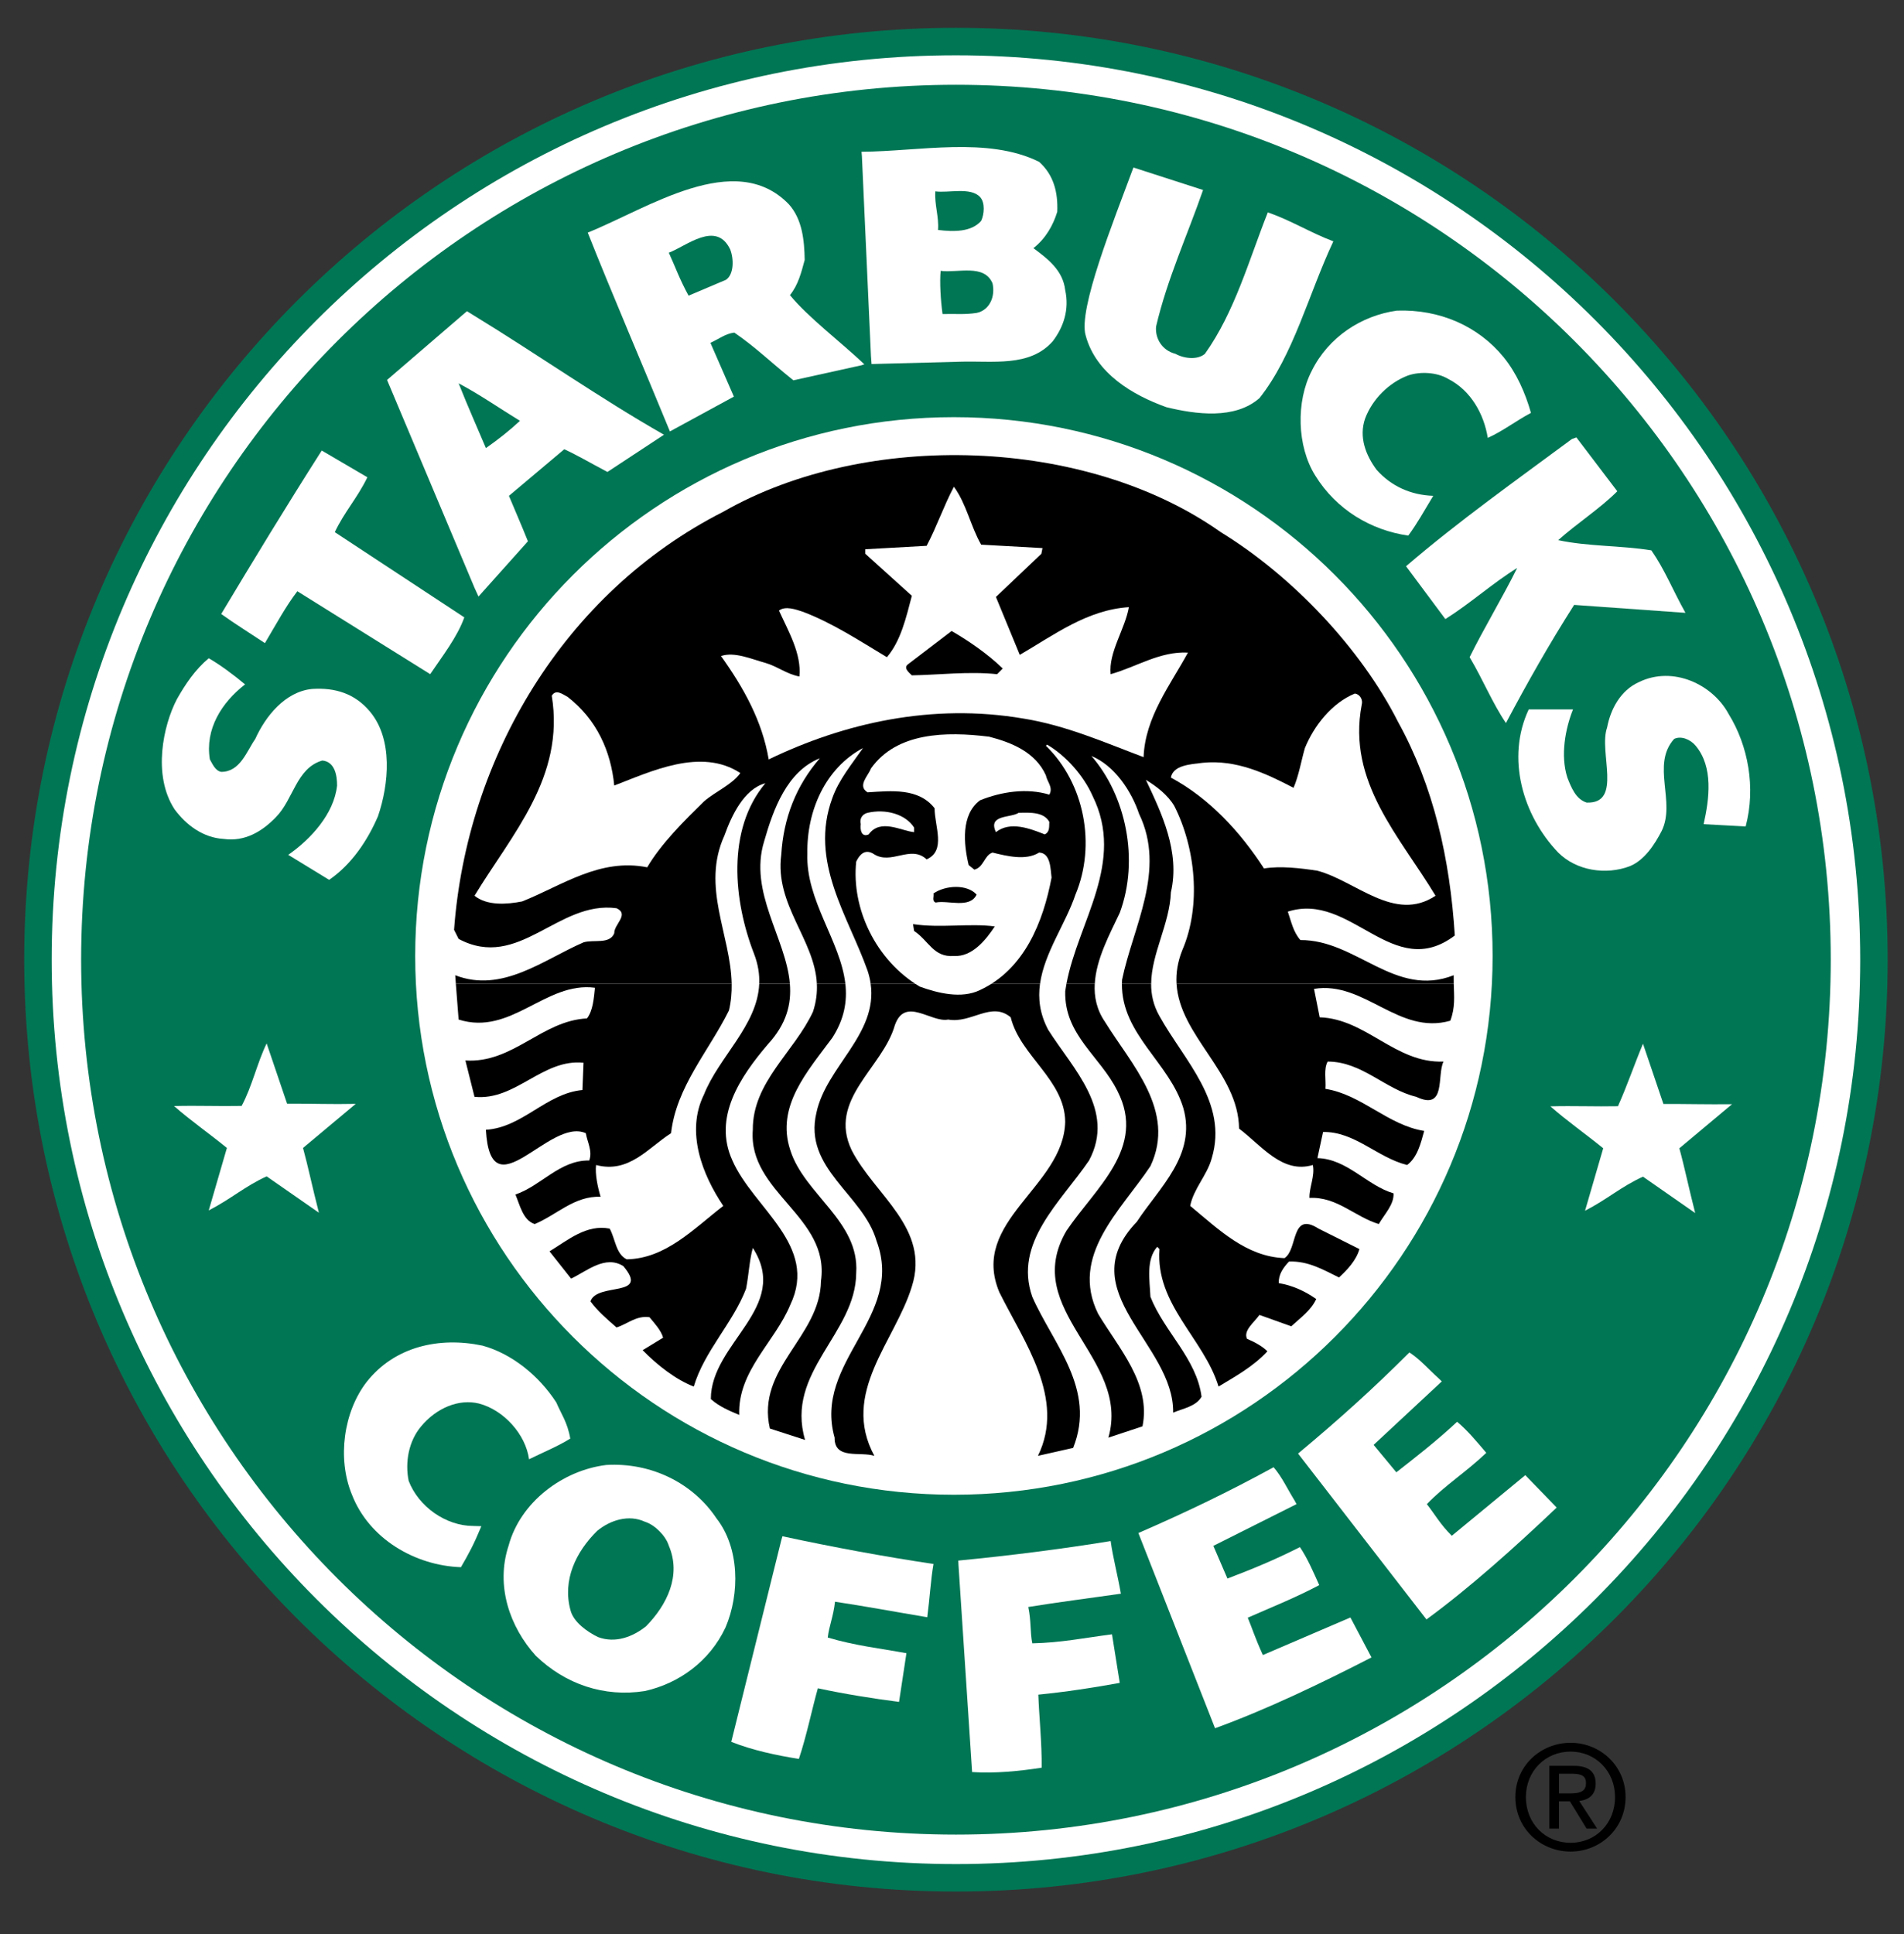 <?xml version="1.0" encoding="utf-8"?>
<!-- Generator: Adobe Illustrator 13.0.0, SVG Export Plug-In . SVG Version: 6.00 Build 14948)  -->
<!DOCTYPE svg PUBLIC "-//W3C//DTD SVG 1.0//EN" "http://www.w3.org/TR/2001/REC-SVG-20010904/DTD/svg10.dtd">
<svg version="1.0" id="Layer_1" xmlns="http://www.w3.org/2000/svg" xmlns:xlink="http://www.w3.org/1999/xlink" x="0px" y="0px"
	 width="127.474px" height="129.471px" viewBox="0 0 127.474 129.471" enable-background="new 0 0 127.474 129.471"
	 xml:space="preserve">
<rect x="0" y="0" width="127.474" height="129.471" fill="#333333" stroke="none"/>
<g>
	<path fill="#007654" d="M1.621,64.241c0-34.45,27.927-62.38,62.381-62.38c34.451,0,62.379,27.93,62.379,62.38
		c0,34.453-27.928,62.38-62.379,62.38C29.548,126.621,1.621,98.693,1.621,64.241"/>
	<path fill="#FFFFFF" d="M3.46,64.241c0-33.434,27.104-60.539,60.541-60.539c33.435,0,60.541,27.105,60.541,60.539
		c0,33.435-27.106,60.541-60.541,60.541C30.564,124.781,3.46,97.676,3.46,64.241"/>
	<path fill="#007654" d="M5.432,64.241c0-32.345,26.222-58.566,58.57-58.566c32.346,0,58.568,26.221,58.568,58.566
		c0,32.347-26.223,58.568-58.568,58.568C31.653,122.809,5.432,96.588,5.432,64.241"/>
	<path fill="#FFFFFF" d="M27.798,63.994c0-19.921,16.148-36.069,36.067-36.069s36.066,16.148,36.066,36.069
		c0,19.918-16.147,36.065-36.066,36.065S27.798,83.912,27.798,63.994"/>
	<path fill="#FFFFFF" d="M69.568,10.832c0.988,0.886,1.268,2.052,1.217,3.345c-0.279,0.914-0.785,1.8-1.598,2.435
		c0.99,0.734,1.979,1.496,2.13,2.813c0.28,1.293-0.102,2.458-0.837,3.422c-1.545,1.748-4.004,1.293-6.236,1.367l-5.893,0.155
		l-0.04-0.536l-0.606-13.382l-0.025-0.292C61.558,10.134,66.12,9.131,69.568,10.832"/>
	<path fill="#FFFFFF" d="M80.546,12.719c-1.041,3.004-2.408,5.971-3.146,9.139c-0.074,0.788,0.394,1.598,1.294,1.826
		c0.623,0.343,1.509,0.407,1.977,0c2.004-2.813,2.955-6.312,4.211-9.469c1.596,0.559,2.84,1.357,4.387,1.94
		c-1.65,3.499-2.664,7.619-4.946,10.495c-1.647,1.445-4.258,1.089-6.234,0.607c-2.257-0.81-4.716-2.254-5.4-4.79
		c-0.531-1.736,1.877-7.694,3.194-11.254L80.546,12.719"/>
	<path fill="#FFFFFF" d="M44.015,29.39l-3.347,2.203c-1.249-0.658-1.978-1.102-2.89-1.52l-3.705,3.119
		c0.381,0.914,0.867,2.028,1.272,3.042l-3.309,3.699l-0.266-0.583l-5.857-13.916l5.349-4.602l0.431,0.267
		c4.197,2.562,8.51,5.583,12.761,8.002L44.015,29.39"/>
	<path fill="#FFFFFF" d="M44.851,28.88c-1.757-4.285-3.909-9.29-5.501-13.309c4.032-1.623,9.863-5.615,13.461-1.9
		c0.912,1.014,1.039,2.433,1.064,3.726c-0.226,0.835-0.432,1.674-0.988,2.358c1.203,1.481,3.437,3.162,4.982,4.632l-0.19,0.064
		l-4.563,1.007c-1.623-1.305-2.542-2.226-3.954-3.194c-0.609,0.074-1.028,0.431-1.6,0.684l1.572,3.601L44.851,28.88"/>
	<path fill="#007654" d="M65.614,13.189c0.354,0.378,0.28,1.166,0.074,1.597c-0.657,0.762-1.874,0.734-2.888,0.607
		c0.074-0.861-0.244-1.698-0.18-2.584C63.482,12.935,64.98,12.503,65.614,13.189"/>
	<path fill="#007654" d="M48.883,16.686c0.251,0.634,0.266,1.666-0.274,2.042l-2.509,1.064c-0.626-1.151-0.892-1.94-1.323-2.876
		C45.942,16.485,47.943,14.736,48.883,16.686"/>
	<path fill="#007654" d="M66.45,18.968c0.201,0.889-0.202,1.801-1.065,1.979c-0.811,0.125-1.418,0.05-2.281,0.075
		c-0.127-0.914-0.201-2.13-0.127-2.891C64.142,18.283,65.894,17.65,66.45,18.968"/>
	<path fill="#FFFFFF" d="M100.671,23.913c0.863,1.064,1.448,2.382,1.827,3.725c-1.065,0.572-1.876,1.219-2.891,1.674
		c-0.251-1.572-1.114-3.169-2.66-3.954c-0.735-0.432-1.827-0.508-2.662-0.229c-1.294,0.481-2.408,1.597-2.89,2.89
		c-0.431,1.242,0.05,2.458,0.762,3.421c0.987,1.116,2.308,1.701,3.799,1.751c-0.67,1.102-1.036,1.798-1.671,2.662
		c-2.486-0.356-4.817-1.725-6.236-4.032c-1.217-1.951-1.292-4.942-0.227-6.996c1.114-2.257,3.321-3.702,5.701-4.032
		C96.389,20.692,98.974,21.833,100.671,23.913"/>
	<path fill="#007654" d="M34.812,28.171c-0.683,0.635-1.445,1.242-2.28,1.824c-0.609-1.445-1.193-2.738-1.826-4.335
		C32.162,26.435,33.441,27.333,34.812,28.171"/>
	<path fill="#FFFFFF" d="M108.279,32.886c-1.165,1.166-2.711,2.156-3.956,3.271c1.979,0.43,4.208,0.354,6.237,0.684
		c0.913,1.32,1.394,2.587,2.282,4.183l-7.453-0.531c-1.648,2.585-3.143,5.221-4.564,7.908c-0.886-1.293-1.569-2.964-2.433-4.409
		c0.965-1.953,2.218-4.019,3.184-5.972c-1.66,1.028-3.118,2.358-4.808,3.422l-2.633-3.537c3.548-3.042,7.376-5.754,11.103-8.515
		l0.302-0.109L108.279,32.886"/>
	<path fill="#FFFFFF" d="M24.596,31.949c-0.673,1.394-1.56,2.344-2.179,3.675l8.669,5.703c-0.457,1.292-1.445,2.562-2.283,3.802
		l-8.897-5.552c-0.798,1.052-1.37,2.13-2.169,3.474c-1.166-0.772-1.99-1.28-2.927-1.95c2.207-3.679,4.298-7.125,6.731-10.942
		L24.596,31.949"/>
	<path d="M48.986,65.855c0.01,0.592-0.038,1.188-0.182,1.787c-1.343,2.713-3.522,5.094-3.876,8.215
		c-1.546,0.986-2.816,2.711-5.02,2.129c-0.077,0.582,0.101,1.467,0.303,2.127c-1.748-0.074-2.941,1.217-4.412,1.826
		c-0.785-0.252-0.988-1.268-1.291-1.977c1.722-0.582,2.964-2.307,4.942-2.279c0.229-0.637-0.128-1.219-0.229-1.826
		c-2.46-1.092-6.363,5.398-6.691-0.229c2.458-0.152,4.03-2.434,6.465-2.662l0.074-1.826c-2.763-0.279-4.538,2.561-7.3,2.281
		l-0.61-2.432c3.194,0.201,5.097-2.662,8.139-2.816c0.404-0.531,0.455-1.318,0.533-2.053c-3.321-0.432-5.602,3.246-9.126,2.129
		c0,0-0.12-1.531-0.186-2.395H48.986"/>
	<path d="M52.882,65.855c0.112,1.35-0.218,2.697-1.49,4.07c-1.826,2.152-3.675,4.865-2.357,7.758
		c1.395,3.191,5.78,5.676,3.878,9.656c-1.038,2.51-3.524,4.412-3.422,7.377c-0.658-0.279-1.341-0.559-1.9-1.064
		c0-3.777,5.372-6.135,2.812-10.115c-0.226,0.785-0.277,1.85-0.455,2.738c-0.889,2.307-2.789,4.156-3.5,6.543
		c-1.189-0.459-2.433-1.422-3.422-2.436l1.371-0.838c-0.152-0.508-0.559-0.938-0.914-1.369c-0.889-0.125-1.471,0.457-2.205,0.686
		c-0.634-0.559-1.244-1.066-1.749-1.75c0.455-1.295,4.005-0.227,2.204-2.357c-1.216-0.76-2.432,0.33-3.497,0.838l-1.445-1.826
		c1.242-0.76,2.483-1.826,4.028-1.521c0.381,0.686,0.408,1.697,1.142,2.055c2.611-0.051,4.462-2.029,6.464-3.576
		c-1.396-2.076-2.534-4.943-1.294-7.453c0.993-2.516,3.583-4.633,3.7-7.414H52.882"/>
	<path d="M56.597,65.855c0.13,1.16-0.061,2.35-0.871,3.611c-1.646,2.234-3.801,4.588-2.814,7.529
		c0.938,2.967,4.64,4.766,4.412,8.215c-0.025,4.08-4.767,6.617-3.423,11.18l-2.357-0.762c-0.937-4.055,3.372-6.133,3.422-9.885
		c0.609-4.312-4.895-5.91-4.565-10.115c-0.023-3.195,2.79-5.223,4.032-7.91c0.213-0.654,0.285-1.271,0.256-1.863H56.597"/>
	<path d="M69.629,65.855c-0.138,0.984-0.021,2.006,0.548,3.08c1.647,2.609,4.538,5.375,2.735,8.748
		c-1.899,2.785-5.068,5.5-3.802,9.123c1.395,3.17,4.31,6.186,2.737,10.117l-2.356,0.531c1.875-3.83-0.937-7.629-2.584-10.951
		c-2.004-4.766,4.308-7.051,4.409-11.408c-0.024-2.812-3.016-4.41-3.648-6.996c-1.294-1.092-2.638,0.432-4.185,0.15
		c-1.141,0.23-2.89-1.572-3.573,0.381c-0.812,2.863-4.515,4.969-2.89,8.365c1.547,3.018,5.271,5.223,4.028,9.129
		c-1.114,3.648-4.79,7.123-2.509,11.33c-0.938-0.303-2.688,0.279-2.662-1.217c-1.445-5.096,4.716-8.062,2.813-13.156
		c-0.886-3.119-4.918-4.844-4.03-8.596c0.656-3.088,4.117-5.248,3.631-8.631H69.629"/>
	<path d="M73.294,65.855c-0.049,0.867,0.126,1.729,0.685,2.547c1.75,2.84,4.792,5.959,3.043,9.66
		c-1.977,2.965-5.425,5.982-3.5,9.887c1.395,2.332,3.551,4.662,2.969,7.529l-2.283,0.76c1.521-5.348-5.933-8.494-2.813-13.842
		c1.927-2.865,5.373-5.553,3.423-9.355c-1.166-2.355-3.575-3.75-3.5-6.693l0.082-0.492H73.294"/>
	<path d="M77.07,65.855c-0.005,0.719,0.146,1.439,0.559,2.166c1.648,2.969,4.615,5.781,3.5,9.506
		c-0.307,1.143-1.216,2.031-1.445,3.195c1.929,1.598,3.753,3.396,6.312,3.498c0.912-0.582,0.405-3.168,2.281-1.977l2.737,1.371
		c-0.2,0.734-0.811,1.395-1.367,1.9c-1.039-0.506-2.053-1.115-3.348-1.066c-0.382,0.406-0.712,0.863-0.683,1.445
		c0.912,0.15,1.746,0.531,2.508,1.064c-0.354,0.762-1.04,1.242-1.674,1.826l-2.129-0.762c-0.354,0.508-1.092,1.041-0.834,1.598
		c0.48,0.205,1.014,0.482,1.367,0.838c-0.938,1.014-2.128,1.67-3.271,2.359c-0.986-3.221-4.234-5.479-3.955-9.203l-0.15-0.152
		c-0.762,0.859-0.506,2.23-0.456,3.344c0.913,2.332,3.093,4.135,3.423,6.693c-0.381,0.658-1.243,0.785-1.903,1.064
		c0.077-4.613-6.919-8.109-2.432-12.775c1.496-2.285,4.005-4.463,3.116-7.607c-0.912-3.037-4.142-4.922-4.114-8.326H77.07"/>
	<path d="M97.33,65.855c0.025,0.857,0.104,1.594-0.231,2.473c-3.473,0.988-5.754-2.688-9.124-2.133l0.379,1.904
		c3.118,0.102,5.07,3.092,8.29,2.963c-0.457,0.914,0.203,3.322-1.824,2.359c-2.104-0.506-3.626-2.359-5.933-2.359
		c-0.278,0.51-0.102,1.221-0.151,1.826c2.433,0.381,4.182,2.436,6.614,2.816c-0.229,0.836-0.457,1.771-1.141,2.281
		c-1.979-0.482-3.524-2.258-5.63-2.207l-0.377,1.748c2.002,0.051,3.296,1.826,5.095,2.357c0.049,0.738-0.608,1.396-0.988,2.055
		c-1.596-0.48-2.814-1.85-4.639-1.748c-0.026-0.688,0.38-1.471,0.226-2.205c-2.05,0.609-3.422-1.293-4.94-2.436
		c-0.044-3.738-3.979-6.193-4.187-9.695H97.33"/>
	<path d="M30.52,65.855c-0.024-0.338-0.043-0.572-0.043-0.572c3.144,1.219,5.905-1.038,8.593-2.203
		c0.684-0.205,1.748,0.151,2.055-0.609c-0.027-0.583,1.038-1.268,0.152-1.674c-3.931-0.533-6.541,4.209-10.571,2.054L30.4,62.242
		c0.838-11.457,7.302-22.535,18.024-27.986c9.583-5.477,24.287-5.019,33.311,1.369c4.793,2.94,9.38,7.783,11.867,12.702
		c2.38,4.309,3.472,9.149,3.799,14.296c-4.158,3.143-6.946-2.964-11.181-1.597c0.229,0.66,0.356,1.344,0.84,1.902
		c3.753-0.026,6.337,3.904,10.266,2.355l0.003,0.572H78.768c-0.04-0.699,0.066-1.443,0.384-2.243
		c1.293-2.991,0.886-6.872-0.533-9.661c-0.431-0.734-1.191-1.316-1.902-1.748c1.041,2.207,2.307,4.817,1.674,7.529
		c-0.073,2.094-1.306,4.104-1.32,6.123h-1.958l0.008-0.266c0.734-3.55,2.968-7.328,1.142-11.105
		c-0.508-1.52-1.646-3.244-3.193-3.878c2.306,2.638,3.218,6.946,1.899,10.497c-0.665,1.412-1.582,3.091-1.673,4.751h-1.896
		c0.785-4.175,3.962-8.125,1.743-12.587c-0.583-1.318-1.748-2.661-3.041-3.423l-0.078,0.078c2.587,2.51,3.372,6.643,1.978,9.962
		c-0.652,1.947-2.081,3.883-2.371,5.97H58.292c-0.039-0.283-0.108-0.574-0.207-0.875c-1.293-3.651-3.931-7.3-2.359-11.561
		c0.432-1.217,1.295-2.257,2.053-3.345c-2.51,1.343-3.777,4.183-3.726,7.073c-0.109,3.141,2.214,5.833,2.544,8.708H54.69
		c-0.152-2.972-2.829-5.291-2.385-8.632c0.15-2.459,0.986-4.615,2.583-6.464c-2.204,0.886-3.116,3.422-3.725,5.551
		c-1.057,3.415,1.466,6.485,1.719,9.545h-2.051c0.026-0.633-0.074-1.3-0.351-2.017c-1.368-3.523-1.851-8.287,0.76-11.406
		c-1.42,0.381-2.256,2.153-2.738,3.497c-1.57,3.44,0.416,6.628,0.484,9.926H30.52"/>
	<path fill="#FFFFFF" d="M65.688,36.46l4.108,0.229l-0.076,0.381l-3.042,2.89c0.531,1.294,1.064,2.587,1.597,3.877
		c2.307-1.341,4.514-3.015,7.302-3.194c-0.254,1.472-1.369,3.019-1.219,4.487c1.725-0.481,3.299-1.545,5.175-1.445
		c-1.168,2.156-2.867,4.312-2.969,6.998c-2.56-0.961-5.197-2.13-8.06-2.585c-6.11-1.041-11.993,0.303-17.039,2.738
		c-0.43-2.56-1.671-4.792-3.193-6.921c0.912-0.304,2.027,0.201,2.967,0.458c0.786,0.226,1.445,0.758,2.282,0.912
		c0.15-1.521-0.735-3.017-1.368-4.412c0.431-0.33,1.115-0.078,1.597,0.077c2.001,0.759,3.802,1.95,5.628,3.042
		c0.937-1.092,1.29-2.664,1.671-4.109l-3.116-2.813v-0.303l4.106-0.23c0.683-1.292,1.14-2.661,1.825-3.954
		C64.701,33.724,64.98,35.22,65.688,36.46"/>
	<path d="M67.133,44.75l-0.378,0.38c-1.902-0.202-3.904,0.05-5.706,0.078c-0.202-0.203-0.606-0.508-0.229-0.762l2.891-2.207
		C64.904,42.927,66.17,43.813,67.133,44.75"/>
	<path fill="#FFFFFF" d="M16.407,45.814c-1.573,1.219-2.688,2.994-2.357,5.021c0.178,0.304,0.354,0.759,0.76,0.835
		c1.267,0,1.698-1.367,2.28-2.205c0.685-1.521,2.005-3.17,3.804-3.346c1.546-0.1,2.867,0.304,3.88,1.521
		c1.546,1.852,1.267,4.843,0.533,6.999c-0.687,1.597-1.751,3.217-3.271,4.258l-2.739-1.674c1.496-1.037,3.069-2.738,3.271-4.639
		c0-0.684-0.15-1.597-0.99-1.674c-1.748,0.508-1.925,2.611-3.116,3.803c-0.912,0.939-2.054,1.647-3.5,1.444
		c-1.344-0.077-2.486-0.912-3.271-1.977c-1.496-2.28-0.761-5.629,0.152-7.376c0.559-0.99,1.219-1.978,2.131-2.74
		C14.733,44.497,15.622,45.157,16.407,45.814"/>
	<path fill="#FFFFFF" d="M115.732,47.795c1.317,2.128,1.827,4.941,1.141,7.528l-2.814-0.152c0.382-1.699,0.66-3.828-0.532-5.248
		c-0.354-0.431-0.988-0.686-1.445-0.457c-1.546,1.724,0.13,4.21-0.834,6.161c-0.458,0.889-1.142,1.953-2.131,2.356
		c-1.599,0.609-3.576,0.305-4.793-0.912c-2.381-2.485-3.498-6.339-1.975-9.583h2.965c-0.507,1.27-0.859,3.068-0.379,4.564
		c0.252,0.634,0.557,1.445,1.294,1.673c2.433,0.088,0.784-3.397,1.367-5.021c0.229-1.216,0.887-2.483,2.128-3.042
		C112.005,44.547,114.669,45.814,115.732,47.795"/>
	<path fill="#FFFFFF" d="M41.125,52.584c2.458-0.939,5.804-2.56,8.441-0.836c-0.559,0.785-1.646,1.217-2.435,1.9
		c-1.291,1.267-2.863,2.812-3.8,4.41c-3.169-0.635-5.706,1.219-8.367,2.283c-1.014,0.201-2.358,0.303-3.194-0.381
		c2.51-4.134,6.057-7.936,5.171-13.386c0.279-0.482,0.76-0.075,1.064,0.077C39.959,48.172,40.896,50.277,41.125,52.584"/>
	<path fill="#FFFFFF" d="M91.167,47.184c-0.987,5.171,2.56,8.823,4.943,12.777c-2.736,1.826-5.325-0.99-7.909-1.674
		c-1.141-0.176-2.483-0.33-3.576-0.152c-1.569-2.432-3.674-4.715-6.235-6.083c0.151-0.835,1.317-0.889,2.13-0.99
		c2.256-0.226,4.233,0.711,6.084,1.675c0.355-0.835,0.507-1.775,0.759-2.661c0.611-1.496,1.804-3.019,3.35-3.651
		C91.041,46.475,91.269,46.831,91.167,47.184"/>
	<path fill="#FFFFFF" d="M70.023,51.901c0.078,0.43,0.508,0.811,0.229,1.293c-1.496-0.458-3.193-0.205-4.639,0.378
		c-1.294,0.963-1.091,2.943-0.761,4.335l0.381,0.306c0.633-0.153,0.66-0.963,1.216-1.142c0.939,0.229,2.231,0.56,3.118,0
		c0.785,0.026,0.762,1.115,0.836,1.674c-0.557,2.941-1.799,6.135-4.79,7.529c-1.243,0.609-2.841,0.201-4.032-0.229
		c-2.94-1.749-4.588-5.222-4.258-8.364c0.229-0.482,0.584-0.863,1.143-0.533c1.188,0.81,2.481-0.633,3.573,0.378
		c1.317-0.583,0.532-2.203,0.532-3.42c-1.064-1.37-2.89-1.168-4.486-1.066c-0.711-0.432,0.051-1.115,0.226-1.597
		c1.725-2.433,5.022-2.483,7.909-2.129C67.692,49.694,69.315,50.328,70.023,51.901"/>
	<path fill="#FFFFFF" d="M61.201,55.398v0.306c-0.861-0.077-2.254-0.939-3.041,0.151c-0.506,0.226-0.582-0.357-0.531-0.685
		c-0.102-0.38,0.127-0.686,0.457-0.76C59.275,54.131,60.619,54.485,61.201,55.398"/>
	<path fill="#FFFFFF" d="M70.252,55.017c-0.024,0.306,0.051,0.66-0.304,0.838c-0.964-0.38-2.308-0.913-3.271-0.151
		c-0.559-1.192,0.99-0.939,1.521-1.293C68.985,54.383,69.898,54.36,70.252,55.017"/>
	<path d="M65.384,59.885c-0.455,0.963-1.926,0.355-2.738,0.531c-0.276-0.102-0.102-0.404-0.152-0.607
		C63.306,59.25,64.751,59.176,65.384,59.885"/>
	<path d="M66.6,62.016c-0.605,0.912-1.519,2.051-2.735,1.978c-1.371,0.101-1.674-1.015-2.664-1.674l-0.074-0.459
		C62.953,62.141,64.955,61.788,66.6,62.016"/>
	<path fill="#FFFFFF" d="M19.22,73.879c1.536-0.008,3.01,0.051,4.596,0.014l-3.529,2.951c0.34,1.242,0.634,2.67,1.064,4.336
		l-3.499-2.434c-1.471,0.672-2.357,1.496-3.877,2.281l1.216-4.184c-1.155-0.945-2.446-1.842-3.538-2.805
		c1.592-0.041,2.986,0.023,4.525-0.008c0.711-1.33,1.028-2.854,1.674-4.184L19.22,73.879"/>
	<path fill="#FFFFFF" d="M37.245,93.881c0.306,0.734,0.747,1.316,0.935,2.418c-0.81,0.51-1.834,0.928-2.76,1.385
		c-0.226-1.674-1.698-3.297-3.345-3.729c-1.368-0.34-2.864,0.307-3.877,1.523c-0.838,0.986-1.092,2.408-0.838,3.65
		c0.66,1.721,2.485,3.021,4.335,3.021l0.532,0.016c-0.505,1.219-0.835,1.83-1.367,2.744c-3.069-0.104-6.161-1.904-7.303-4.871
		c-0.988-2.406-0.556-5.525,0.99-7.529c1.876-2.381,4.868-3.041,7.758-2.432C34.253,90.611,36.079,92.08,37.245,93.881"/>
	<path fill="#FFFFFF" d="M96.336,92.285l0.192,0.188l-4.563,4.248l1.521,1.836c1.292-1.014,2.688-2.092,4.069-3.383
		c0.71,0.596,1.282,1.291,1.952,2.08c-1.367,1.303-2.789,2.191-3.979,3.434c0.507,0.635,0.898,1.355,1.671,2.117l4.92-4.057
		l2.102,2.168c-2.788,2.648-5.829,5.375-8.719,7.49l-8.595-11.104c2.739-2.283,5.045-4.361,7.454-6.77
		C95.097,91.016,95.63,91.648,96.336,92.285"/>
	<path fill="#FFFFFF" d="M47.969,101.639c1.546,1.977,1.571,5.043,0.607,7.299c-1.075,2.295-3.142,3.754-5.399,4.26
		c-2.735,0.43-5.322-0.455-7.3-2.355c-1.748-1.928-2.712-4.691-1.826-7.377c0.786-2.916,3.625-5.045,6.542-5.4
		C43.608,97.887,46.397,99.281,47.969,101.639"/>
	<path fill="#007654" d="M44.776,103.465c0.859,2.002-0.129,3.979-1.523,5.398c-0.886,0.709-2.047,1.156-3.212,0.725
		c-0.734-0.355-1.641-1.004-1.844-1.791c-0.559-2.027,0.368-3.928,1.786-5.322c0.862-0.711,2.105-1.115,3.193-0.609
		C43.836,102.068,44.571,102.805,44.776,103.465"/>
	<path fill="#FFFFFF" d="M75.045,106.682c-2.133,0.307-4.17,0.561-6.201,0.891c0.205,1,0.114,1.67,0.267,2.432
		c1.902-0.037,3.563-0.375,5.338-0.604l0.519,3.252c-1.737,0.318-3.629,0.607-5.452,0.787c0.051,1.469,0.246,3.268,0.223,4.891
		c-1.495,0.229-3.109,0.393-4.656,0.291l-0.912-13.865l-0.012-0.291c3.433-0.33,6.919-0.773,10.2-1.307
		C74.5,104.199,74.817,105.4,75.045,106.682"/>
	<path fill="#FFFFFF" d="M86.676,100.449l0.128,0.238l-5.569,2.793l0.943,2.189c1.699-0.648,3.166-1.252,4.854-2.105
		c0.515,0.773,0.868,1.6,1.292,2.543c-1.531,0.816-3.116,1.449-4.785,2.182c0.31,0.75,0.466,1.297,1.011,2.5l5.861-2.514
		l1.411,2.674c-3.42,1.758-7.104,3.52-10.474,4.74l-5.133-13.068c3.269-1.422,6.068-2.771,9.054-4.404
		C85.842,98.885,86.175,99.643,86.676,100.449"/>
	<path fill="#FFFFFF" d="M62.08,108.258c-2.121-0.355-4.145-0.734-6.176-1.039c-0.113,1.016-0.4,1.629-0.485,2.398
		c1.823,0.543,3.507,0.727,5.267,1.049l-0.495,3.26c-1.751-0.227-3.641-0.527-5.435-0.912c-0.398,1.414-0.756,3.189-1.271,4.729
		c-1.496-0.238-3.085-0.574-4.527-1.143l3.346-13.484l0.079-0.279c3.372,0.729,6.826,1.365,10.115,1.857
		C62.314,105.727,62.25,106.971,62.08,108.258"/>
	<path fill="#FFFFFF" d="M111.366,73.9c1.533-0.006,2.903,0.035,4.593,0.016l-3.526,2.951c0.343,1.24,0.634,2.668,1.062,4.336
		l-3.496-2.436c-1.474,0.67-2.359,1.496-3.88,2.281l1.217-4.182c-1.154-0.943-2.448-1.844-3.534-2.807
		c1.588-0.041,2.983,0.023,4.521-0.008c0.621-1.385,1.065-2.715,1.676-4.184L111.366,73.9"/>
	<path fill="none" d="M127.474,64.735c0,35.734-28.554,64.736-63.736,64.736S0,100.469,0,64.735C0,29.002,28.555,0,63.738,0
		S127.474,29.002,127.474,64.735z"/>
	<g>
		<path d="M105.153,116.663c1.982,0,3.681,1.541,3.681,3.632c0,2.11-1.698,3.65-3.681,3.65c-2.002,0-3.7-1.54-3.7-3.65
			C101.453,118.204,103.151,116.663,105.153,116.663z M105.153,117.252c-1.688,0-2.993,1.306-2.993,3.043
			c0,1.776,1.306,3.062,2.993,3.062c1.669,0,2.974-1.285,2.974-3.062C108.126,118.558,106.822,117.252,105.153,117.252z
			 M104.377,122.405h-0.647v-4.201h1.609c1.001,0,1.492,0.373,1.492,1.197c0,0.756-0.472,1.08-1.1,1.158l1.197,1.846h-0.706
			l-1.119-1.826h-0.727V122.405z M104.377,120.05h0.766c0.785,0,1.04-0.227,1.04-0.688c0-0.402-0.196-0.628-0.932-0.628h-0.874
			V120.05z"/>
	</g>
</g>
</svg>
